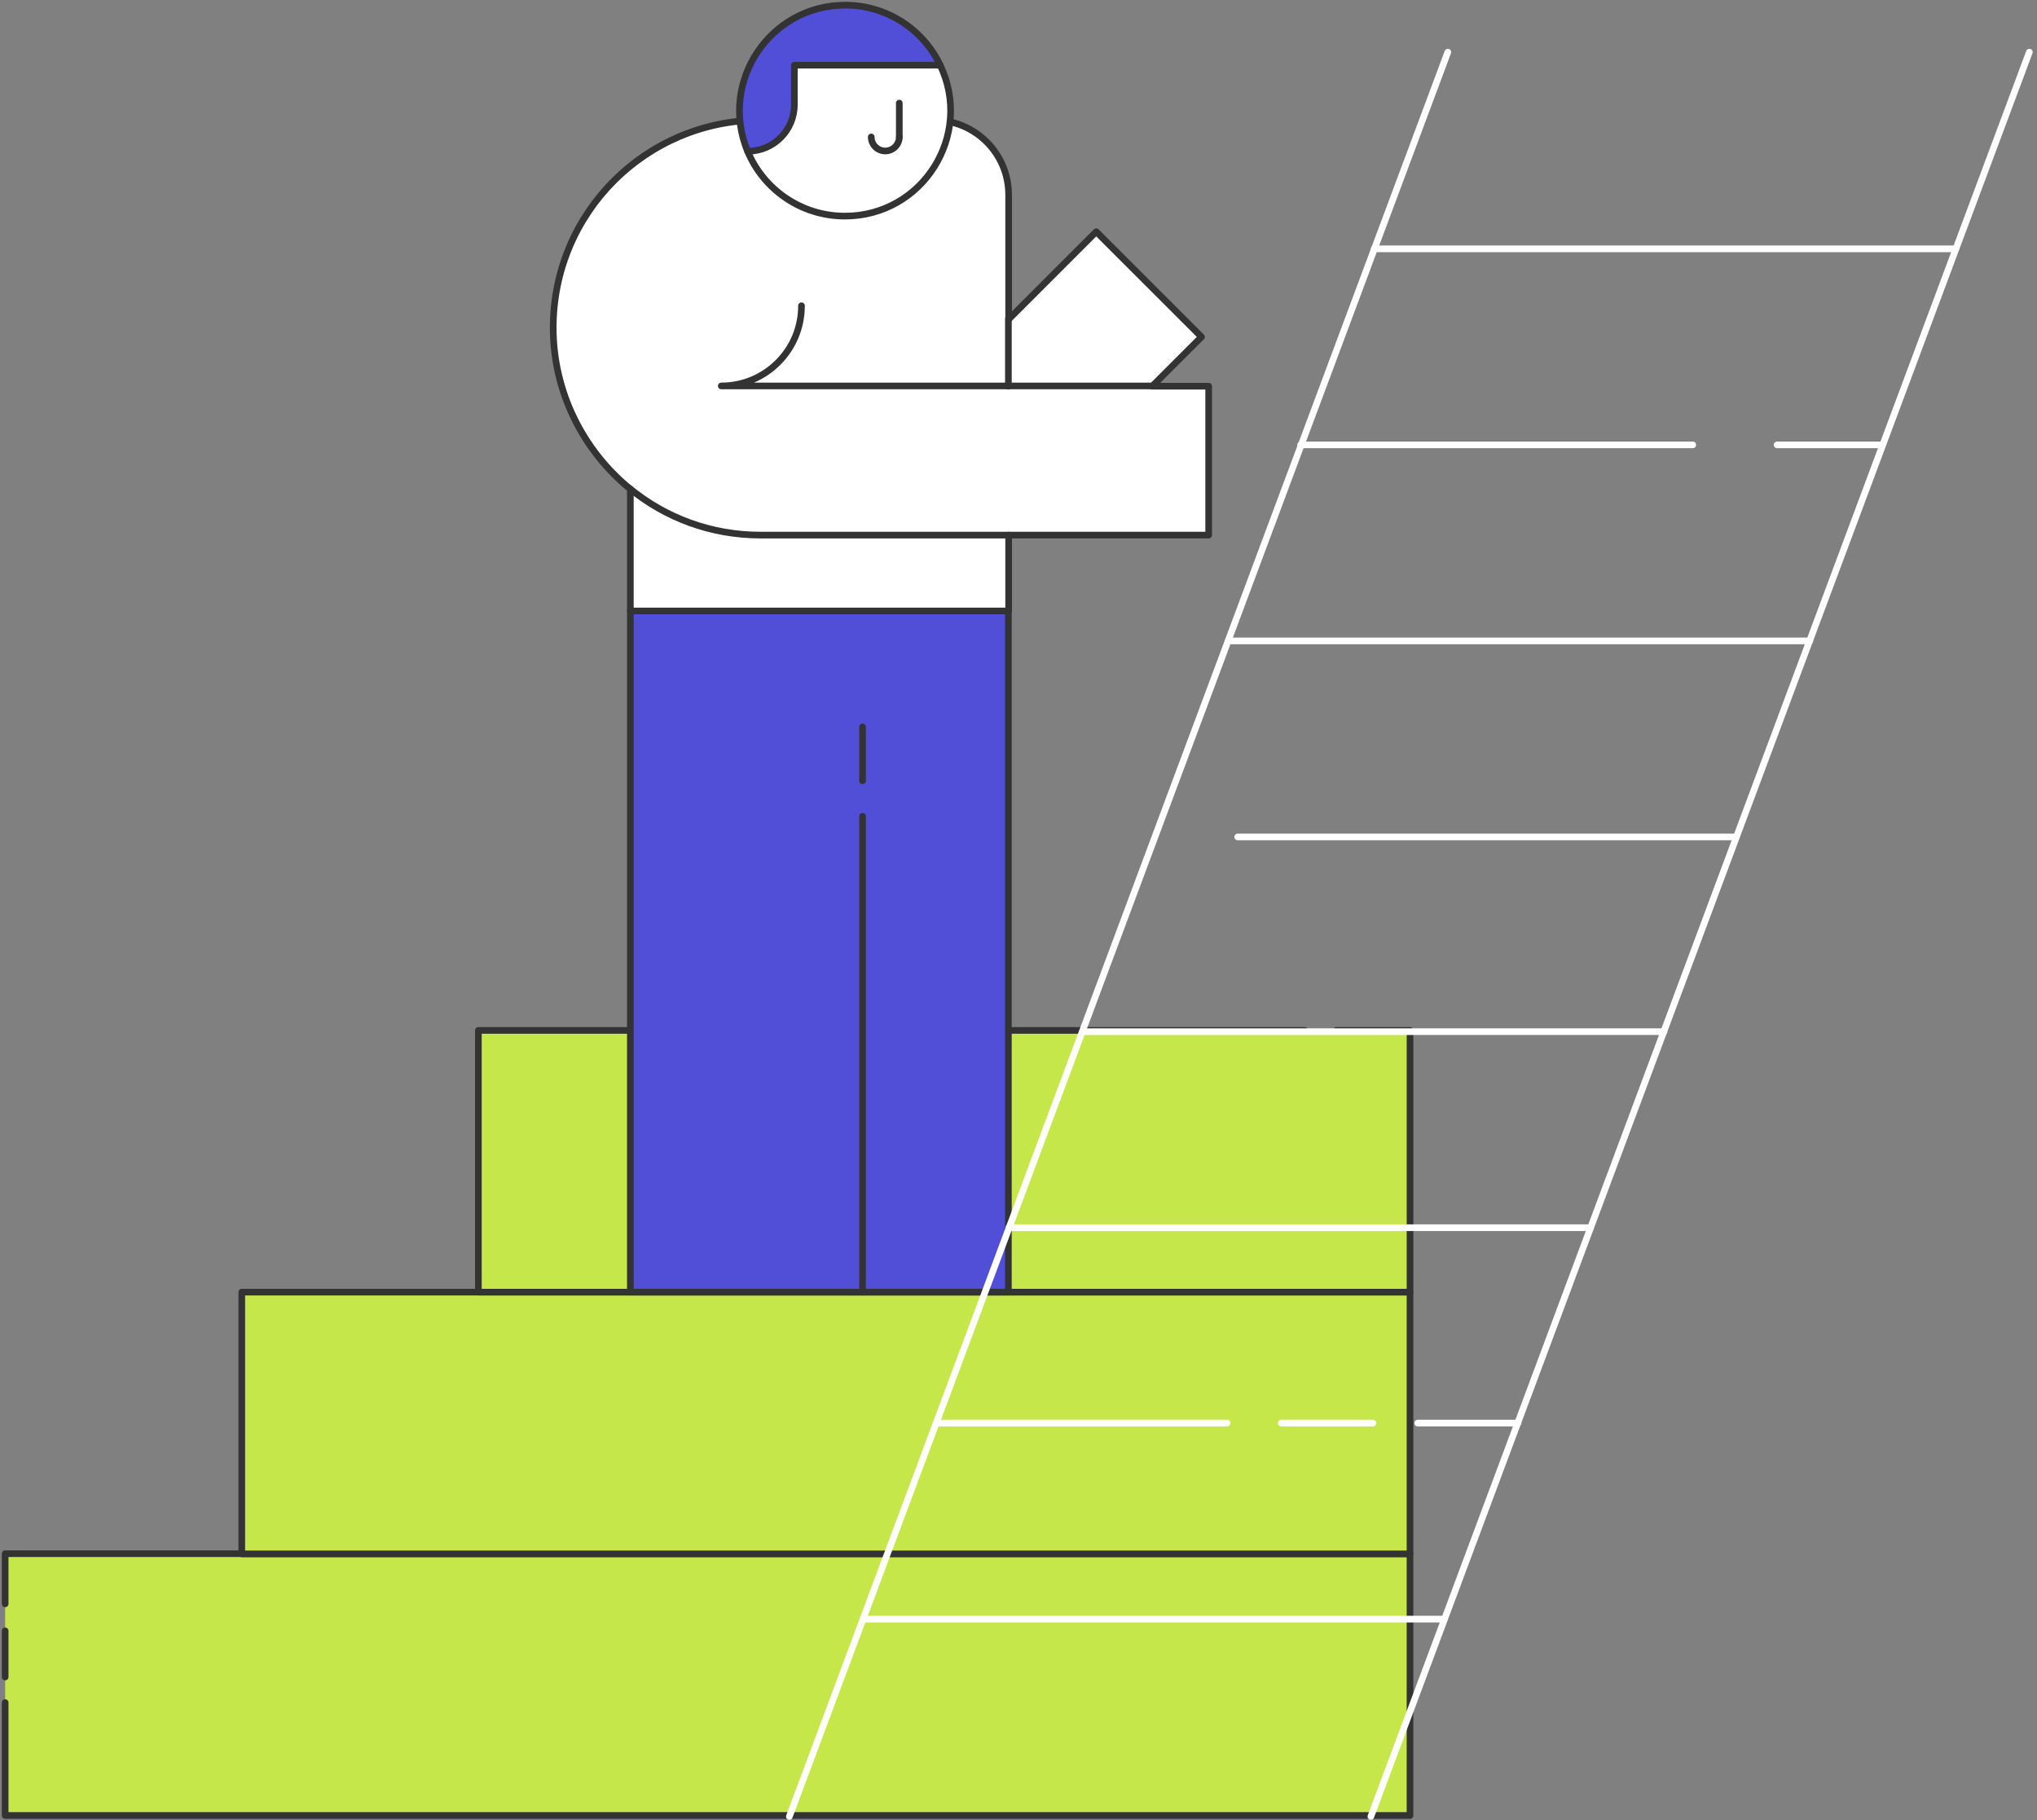 <svg width="395" height="353" viewBox="0 0 395 353" fill="none" xmlns="http://www.w3.org/2000/svg">
<rect x="0" y="0" width="395" height="353" fill="#808080" stroke="none"/>
<path d="M1 330.199V352.093H273.419V301.328H1V311.052" fill="#C6E74A"/>
<path d="M1 330.199V352.093H273.419V301.328H1V311.052" stroke="#333333" stroke-width="1.29" stroke-linecap="round" stroke-linejoin="round"/>
<path d="M46.881 250.598H273.419V301.362H46.881V250.598Z" fill="#C6E74A" stroke="#333333" stroke-width="1.29" stroke-linecap="round" stroke-linejoin="round"/>
<path d="M252.998 199.836H92.763V250.601H273.42V199.836H259.123" fill="#C6E74A"/>
<path d="M252.998 199.836H92.763V250.601H273.42V199.836H259.123" stroke="#333333" stroke-width="1.29" stroke-linecap="round" stroke-linejoin="round"/>
<path d="M1 316.285V325.238" stroke="#333333" stroke-width="1.29" stroke-linecap="round" stroke-linejoin="round"/>
<path d="M195.54 118.441L158.89 110.961L122.234 118.441V250.586H195.54V118.441Z" fill="#514ED8" stroke="#333333" stroke-width="1.29" stroke-linecap="round" stroke-linejoin="round"/>
<path d="M147.496 23.289H149.477H181.078C189.105 23.289 195.589 29.779 195.589 37.805V61.926L212.578 44.937L232.989 65.342L223.426 74.9H234.376V103.776H195.589V118.49H122.234V94.861C113.169 87.482 107.274 76.142 107.274 63.559C107.274 41.269 125.254 23.289 147.496 23.289Z" fill="white" stroke="#333333" stroke-width="1.29" stroke-linecap="round" stroke-linejoin="round"/>
<path d="M195.541 103.778H147.496C137.837 103.778 129.023 100.41 122.084 94.719" stroke="#333333" stroke-width="1.29" stroke-linecap="round" stroke-linejoin="round"/>
<path d="M155.421 59.297C155.421 67.917 148.439 74.851 139.866 74.851H223.378" stroke="#333333" stroke-width="1.29" stroke-linecap="round" stroke-linejoin="round"/>
<path d="M167.259 151.428V140.977" stroke="#333333" stroke-width="1.29" stroke-linecap="round" stroke-linejoin="round"/>
<path d="M167.259 250.589V158.312" stroke="#333333" stroke-width="1.29" stroke-linecap="round" stroke-linejoin="round"/>
<path d="M182.315 12.64C182.315 12.64 168.051 0.159 152.598 9.914C149.38 11.949 142.591 18.535 144.968 29.335C148.042 36.713 155.324 41.912 163.843 41.912C178.899 41.912 188.805 26.213 182.315 12.64Z" fill="white" stroke="#333333" stroke-width="1.29" stroke-linecap="round" stroke-linejoin="round"/>
<path d="M174.386 19.992V26.578" stroke="#333333" stroke-width="1.29" stroke-linecap="round" stroke-linejoin="round"/>
<path d="M168.945 26.562C168.945 28.094 170.182 29.282 171.665 29.282C173.154 29.282 174.391 28.046 174.391 26.562" stroke="#333333" stroke-width="1.29" stroke-linecap="round" stroke-linejoin="round"/>
<path d="M163.891 1C149.381 1 139.373 15.762 144.958 29.335C150.023 29.335 154.034 25.271 154.034 20.319V12.64H182.316C179.049 5.755 172.014 1 163.891 1Z" fill="#514ED8" stroke="#333333" stroke-width="1.29" stroke-linecap="round" stroke-linejoin="round"/>
<path d="M195.541 61.871V74.898" stroke="#333333" stroke-width="1.29" stroke-linecap="round" stroke-linejoin="round"/>
<path d="M280.753 10.109L153.068 352.29" stroke="white" stroke-width="1.29" stroke-linecap="round" stroke-linejoin="round"/>
<path d="M393.516 10.109L265.831 352.29" stroke="white" stroke-width="1.29" stroke-linecap="round" stroke-linejoin="round"/>
<path d="M266.479 48.258H379.241" stroke="white" stroke-width="1.29" stroke-linecap="round" stroke-linejoin="round"/>
<path d="M344.599 86.277H364.967" stroke="white" stroke-width="1.29" stroke-linecap="round" stroke-linejoin="round"/>
<path d="M252.209 86.277H328.247" stroke="white" stroke-width="1.29" stroke-linecap="round" stroke-linejoin="round"/>
<path d="M238.191 124.301H350.954" stroke="white" stroke-width="1.29" stroke-linecap="round" stroke-linejoin="round"/>
<path d="M240.007 162.32H336.68" stroke="white" stroke-width="1.29" stroke-linecap="round" stroke-linejoin="round"/>
<path d="M209.904 200.082H322.667" stroke="white" stroke-width="1.29" stroke-linecap="round" stroke-linejoin="round"/>
<path d="M195.63 238.102H308.393" stroke="white" stroke-width="1.29" stroke-linecap="round" stroke-linejoin="round"/>
<path d="M274.917 275.992H294.38" stroke="white" stroke-width="1.29" stroke-linecap="round" stroke-linejoin="round"/>
<path d="M248.445 275.992H266.222" stroke="white" stroke-width="1.29" stroke-linecap="round" stroke-linejoin="round"/>
<path d="M181.617 275.992H237.934" stroke="white" stroke-width="1.29" stroke-linecap="round" stroke-linejoin="round"/>
<path d="M167.343 314.012H280.106" stroke="white" stroke-width="1.29" stroke-linecap="round" stroke-linejoin="round"/>
</svg>
